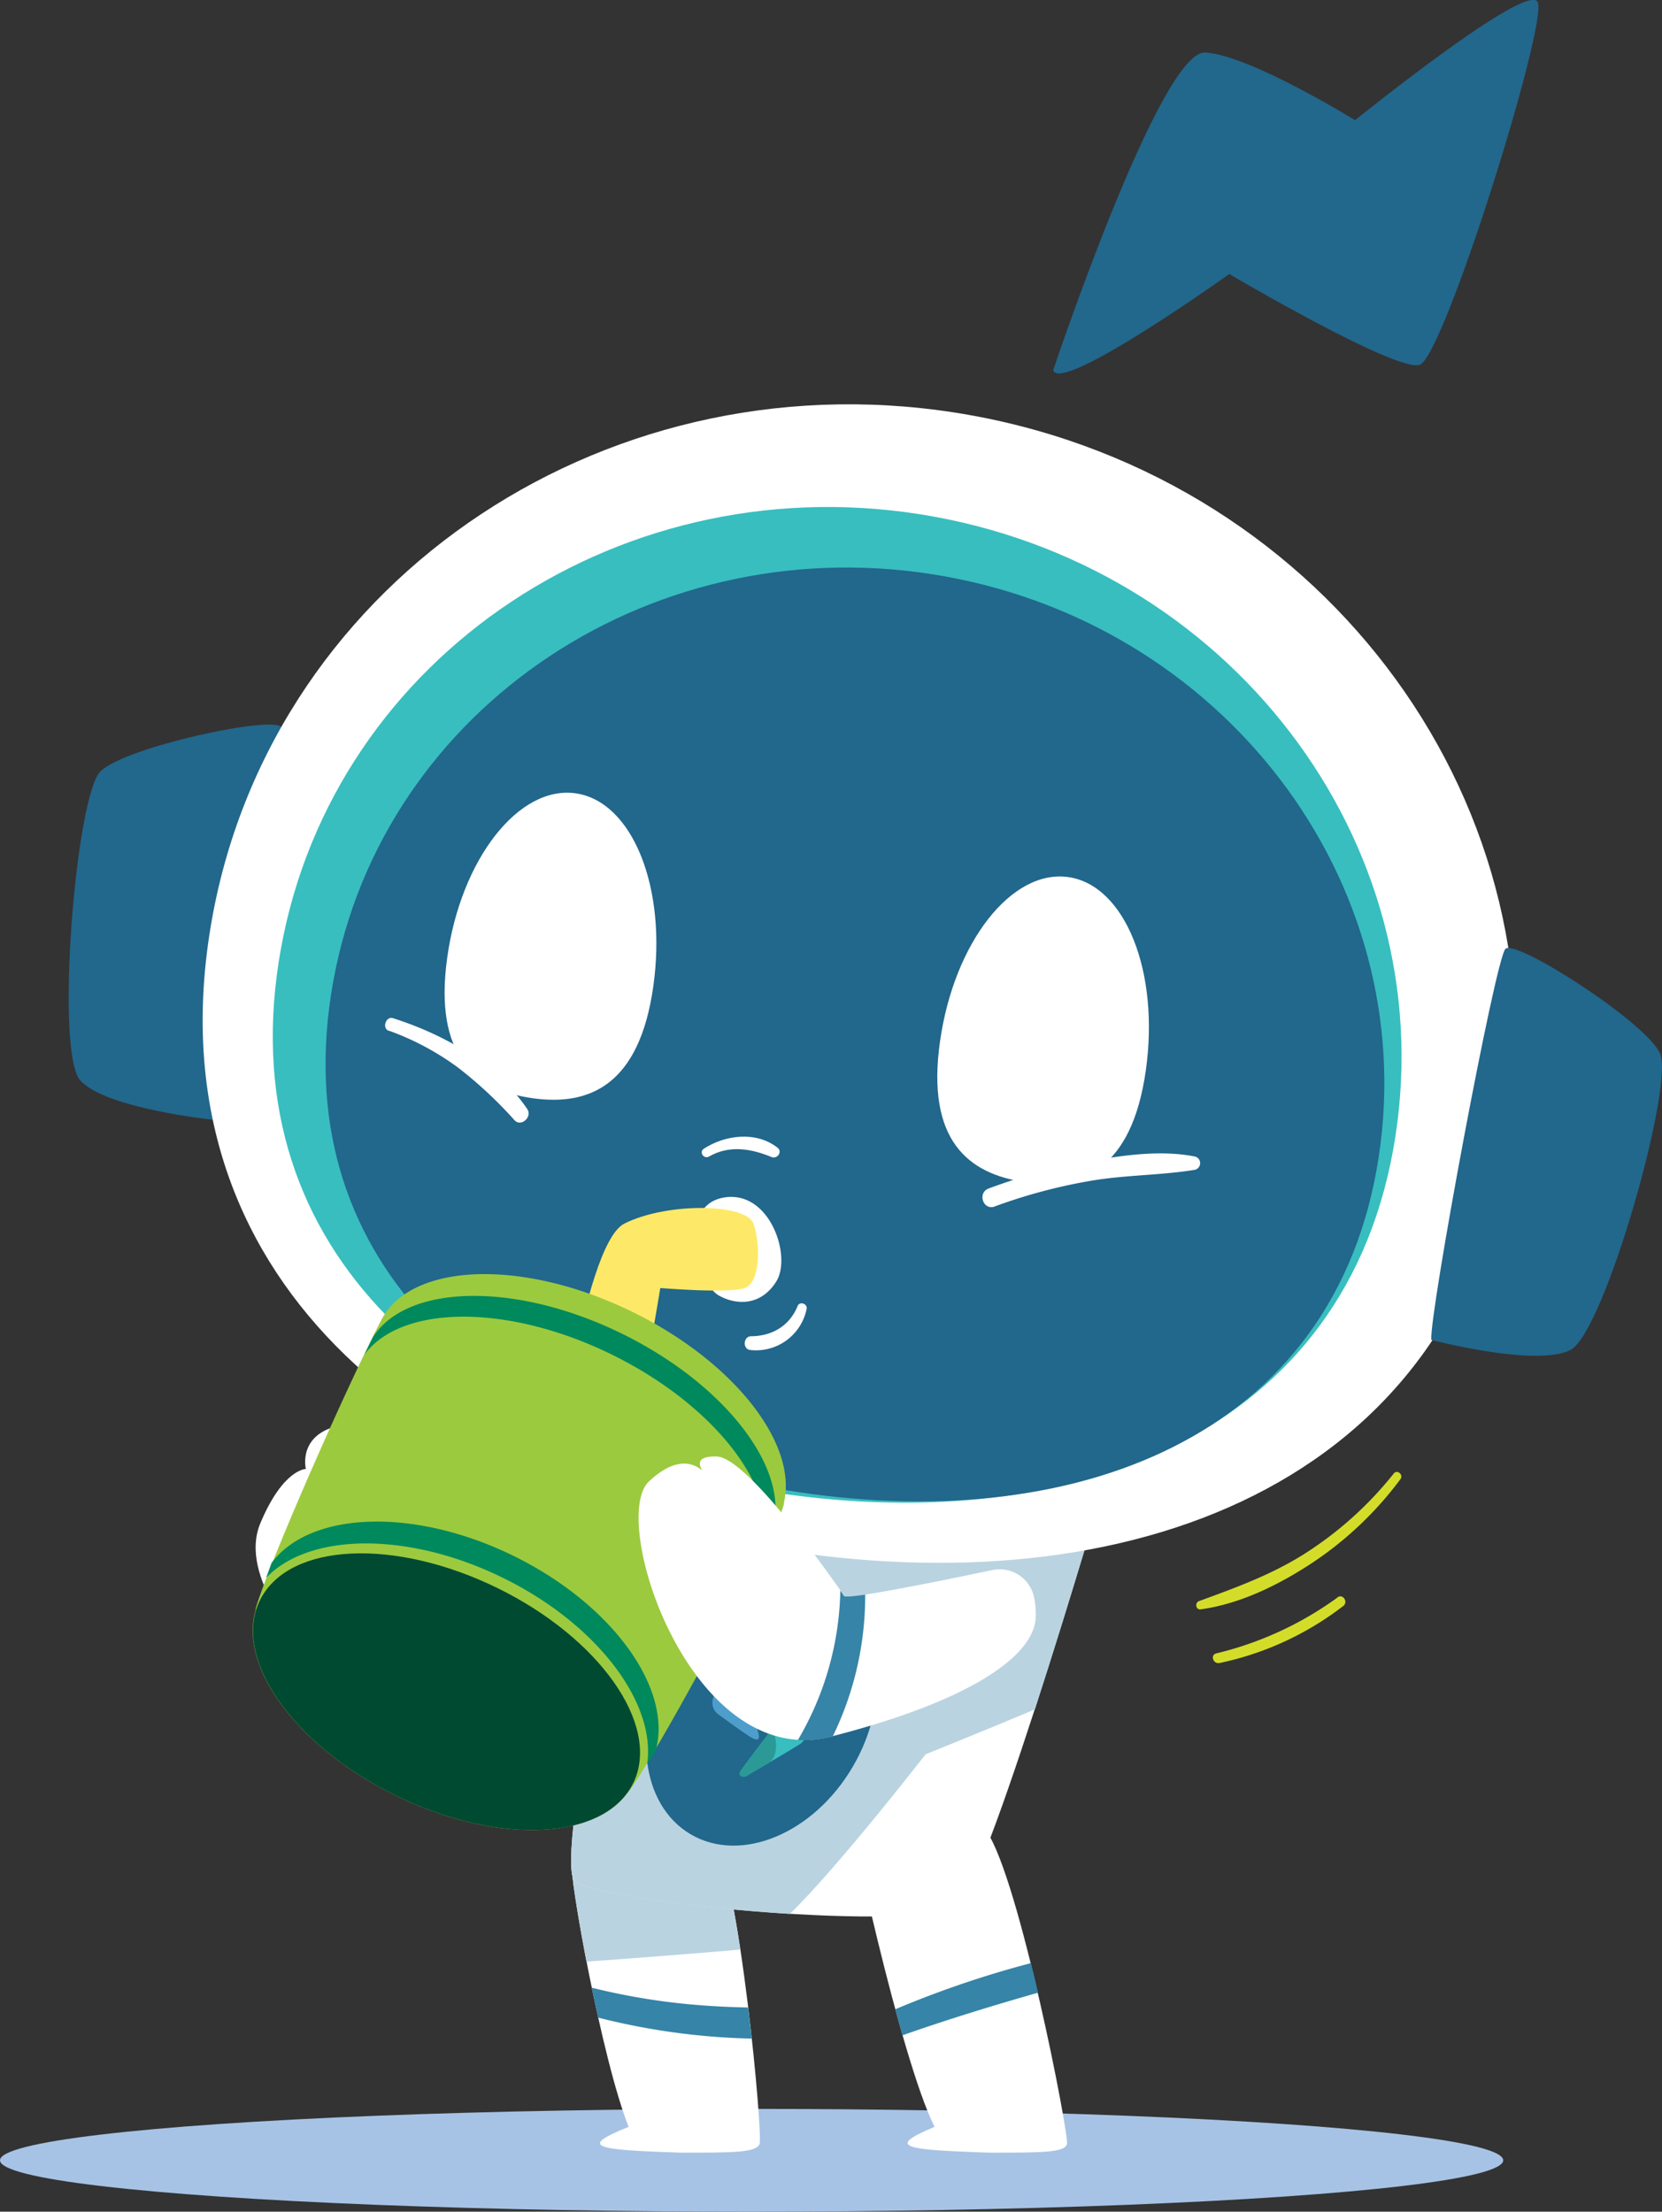 <svg xmlns="http://www.w3.org/2000/svg" viewBox="0 0 345.6 460"   style="background:  #7822de"  ><rect x="0" y="0" width="345.6" height="460" fill="#333333" stroke="none"/>  <defs><style>.cls-1{isolation:isolate;}.cls-2{fill:#a6c3e5;mix-blend-mode:multiply;}.cls-3{fill:#fff;}.cls-4{fill:#bad3e0;}.cls-5{fill:#3684a7;}.cls-6{fill:#22678c;}.cls-7{fill:#4e9ecc;}.cls-10,.cls-7,.cls-8,.cls-9{fill-rule:evenodd;}.cls-8{fill:#44788c;}.cls-11,.cls-9{fill:#38bebf;}.cls-10{fill:#2b9996;}.cls-12{fill:#fde967;}.cls-13{fill:#9cca3e;}.cls-14{fill:#00895c;}.cls-15{fill:#004a32;}.cls-16{fill:#d3dd29;}</style></defs><g class="cls-1"><g id="Layer_2" data-name="Layer 2"><g id="Layer_1-2" data-name="Layer 1"><ellipse class="cls-2" cx="156.29" cy="449.31" rx="156.29" ry="10.69"/><path class="cls-3" d="M64.33,343.74c-1.09-1.09-14.92-15.65-10.19-26.94s9.46-11.28,9.46-11.28-1.82-7.28,7.29-9.1,22.56,27.3,20,36.77S64.33,343.74,64.33,343.74Z"/><path class="cls-3" d="M118.94,387.79c-.72,1.79,6.18,40.54,11.78,54.56-10.32,4.18-7.58,4.78,11,5.37,10.74,0,15.51,0,16.23-1.79s-4.09-55.18-9.86-65S118.94,387.79,118.94,387.79Z"/><path class="cls-4" d="M148.07,380.9c-5.76-9.84-29.13,6.89-29.13,6.89-.34.83,1,9.62,3,20.2,10.92-.78,22.51-1.68,32-2.51C152.28,394.5,150.25,384.61,148.07,380.9Z"/><path class="cls-5" d="M155.56,417.53c-3.28-.07-6.57-.21-9.86-.47a135.89,135.89,0,0,1-22.64-3.65c.42,2.06.87,4.15,1.34,6.23A142.3,142.3,0,0,0,156.3,424C156.08,421.87,155.83,419.72,155.56,417.53Z"/><path class="cls-3" d="M176.28,373.74c-.52,1.79,11,54.59,18.05,68.61-9.88,4.18-7.07,4.78,11.54,5.37,10.74,0,15.52,0,16-1.79s-9.9-55.18-16.7-65S176.28,373.74,176.28,373.74Z"/><path class="cls-5" d="M214.37,408.3a209,209,0,0,0-28.21,9.6c.5,1.84,1,3.65,1.51,5.41,9.25-3.26,18.68-6.15,28.18-8.86C215.37,412.4,214.88,410.34,214.37,408.3Z"/><path class="cls-3" d="M131.72,311.55c-.58,2.44-16.41,74.87-12.28,79.52s73.27,11.19,79.94,5S231.28,303,231.28,303Z"/><path class="cls-4" d="M119.44,391.07c2.32,2.61,24.37,5.74,44.8,7,10-9.7,28.23-33.2,28.23-33.2s11.78-4.74,22.73-9.34c8.15-25.13,16.08-52.52,16.08-52.52l-99.56,8.55C131.14,314,115.31,386.42,119.44,391.07Z"/><ellipse class="cls-6" cx="158.38" cy="356.31" rx="29.17" ry="21.96" transform="translate(-229.14 313.12) rotate(-59.67)"/><path class="cls-7" d="M156.81,358.12c-.71-1.73-1.4-3.72-1.4-3.72s6.44-8.41,6.73-9-.46-1.34-1.37-.82-9.74,5.7-11.17,6.65-2.31,3.84-.23,5.34c1.4,1,4.44,3.26,6.37,4.51,3.16,2.05,2-.82,1.07-3Z"/><path class="cls-8" d="M155.41,354.4s6.44-8.41,6.73-9-.46-1.34-1.37-.82l-4.57,2.68c-2.16,1.25-1.78,5.16-.79,7.13Z"/><path class="cls-9" d="M159.18,355.83c.72,1.73,1.4,3.72,1.4,3.72s-6.43,8.41-6.72,9,.45,1.34,1.36.82,9.74-5.71,11.17-6.65,2.31-3.85.23-5.35c-1.4-1-4.44-3.25-6.37-4.5-3.16-2.06-2,.81-1.07,3Z"/><path class="cls-10" d="M160.58,359.55s-6.43,8.41-6.72,9,.45,1.34,1.36.82l4.57-2.68c2.16-1.26,1.79-5.16.79-7.13Z"/><path class="cls-6" d="M44.6,232.93c2.24-4.55,15.33-78.89,14-81.6s-32.54,4-37.7,9.09-9.5,58.38-4.21,64.29S44.6,232.93,44.6,232.93Z"/><path class="cls-3" d="M44.12,190.94C31.24,262.12,82.67,308,157,321.48s143.35-10.7,156.22-81.88S276.26,99.83,202,86.39,57,119.76,44.12,190.94Z"/><path class="cls-11" d="M58.42,197.29C47.35,258.47,91.55,298,155.42,309.5s123.21-9.2,134.28-70.38S258,119,194.09,107.43,69.48,136.11,58.42,197.29Z"/><path class="cls-6" d="M69.29,204.16c-10.38,57.38,31.08,94.41,91,105.24s115.56-8.63,125.94-66-29.77-112.68-89.67-123.51S79.66,146.78,69.29,204.16Z"/><path class="cls-6" d="M297.63,278.69c-.5-5,13.28-79.26,15.42-81.35s29.08,15.16,32.13,21.72-11.55,58-18.58,61.69S297.63,278.69,297.63,278.69Z"/><path class="cls-3" d="M149.43,269.42c-4.41-2.54-8.71-18.47.92-20.32s14.38,12.14,11.08,17.42S152.86,271.4,149.43,269.42Z"/><path class="cls-6" d="M219,77s22.29-66.65,31.63-66.08S281.77,25,281.77,25s35.89-29,38-24.56-19.57,74-24.6,75.46S255.62,57,255.62,57,220.55,82.05,219,77Z"/><path class="cls-12" d="M114.66,312.29s6.25-53.34,15.19-57.81,25.33-4.17,26.82,0,1.49,12.22-1.79,13.41-17.58,0-17.58,0-6.85,42.31-9.83,43.8S114.66,312.29,114.66,312.29Z"/><path class="cls-13" d="M162.19,315.11c.09-.2.18-.39.26-.59a12.05,12.05,0,0,0,.56-1.74.57.57,0,0,0,0-.14l0-.11c2.91-12.29-10.47-29.39-31.55-39.7s-42.79-10.39-50.7-.55l-.08.09-.09.11a13.38,13.38,0,0,0-1,1.52c-.11.18-.21.37-.31.56-7.29,14-22.87,49.46-26,59.6a4,4,0,0,0-.15.83C49.7,346.83,62,363.52,82.29,373.45s41,9.4,48.21-.63a3.72,3.72,0,0,0,.56-.63C137.17,363.51,155.59,329.48,162.19,315.11Z"/><path class="cls-14" d="M160.86,317.47l0-.14,0-.11c2.94-12.35-10.47-29.52-31.6-39.87S86.4,267,78.45,276.86l-.08.09-.09.11a11.38,11.38,0,0,0-.75,1.08c-.57,1.15-1.14,2.35-1.72,3.57l.19-.25.09-.12.07-.09c8-9.95,29.84-9.92,51,.45s34.62,27.6,31.66,40a.36.36,0,0,0,0,.11.74.74,0,0,0,0,.14c0,.1-.06.21-.08.31.61-1.21,1.2-2.39,1.76-3.55A11.29,11.29,0,0,0,160.86,317.47Z"/><path class="cls-14" d="M136.42,363.86c3.31-12.94-9.28-30.3-29.72-40.3s-41.87-9.29-50.05,1.27l-.07.09-.1.12v0c-.4,1.08-.78,2.13-1.13,3.13,8.91-9.39,29.48-9.67,49.12-.06s32,26,30.1,38.82l1.78-2.81v0a.83.83,0,0,1,0-.15Z"/><path class="cls-15" d="M131.8,370.6c-5.61,12.13-27.81,13.47-49.51,2.85s-34.26-29-28.13-40.84,28.08-12.7,49.26-2.33S137.33,358.63,131.8,370.6Z"/><path class="cls-3" d="M165.86,271.63c-1.69,4.14-5.29,6.25-9.67,6.29-1.63,0-1.83,2.68-.19,2.86a10.75,10.75,0,0,0,11.73-8.53c.24-1.08-1.44-1.68-1.87-.62Z"/><path class="cls-3" d="M147.44,240.54c4.21-2.42,8.72-1.66,13,.11,1.16.48,2.34-1.08,1.26-1.93-4.42-3.49-10.85-2.71-15.34.19-1.07.7,0,2.25,1.09,1.63Z"/><path class="cls-3" d="M135.84,205.22c-2.92,20.54-13.31,24.86-25.12,23.19S90.13,219.68,93,199.14,107.91,163.3,119.72,165,138.76,184.67,135.84,205.22Z"/><path class="cls-3" d="M238.26,222.66c-2.92,20.55-13.3,24.87-25.12,23.19s-20.59-8.72-17.67-29.27,14.86-35.84,26.68-34.16S241.18,202.12,238.26,222.66Z"/><path class="cls-3" d="M206.8,250.94a112.62,112.62,0,0,1,20.5-5.43c6.95-1.14,14-1.06,21-2.18a1.42,1.42,0,0,0,.18-2.79c-7.06-1.4-14.73-.29-21.74.93a118.14,118.14,0,0,0-21.16,5.72c-2.39.89-1.14,4.63,1.26,3.75Z"/><path class="cls-3" d="M80.86,214.36A56.57,56.57,0,0,1,95.19,222,87.59,87.59,0,0,1,107,233c1.4,1.47,3.75-.73,2.63-2.35-6.44-9.42-17.24-15.48-27.9-18.88-1.49-.48-2.37,2.11-.87,2.63Z"/><path class="cls-3" d="M215,332.09a7.31,7.31,0,0,0-8.65-5.54c-9.52,2-30.17,6.25-30.79,5.38-.81-1.13-19.74-28.8-26.53-29s-1.62,4.53-1.62,4.53-4-7.28-12.46.65,8.74,60.51,37.86,53.07,42.23-16.83,42.55-24.76A16.72,16.72,0,0,0,215,332.09Z"/><path class="cls-5" d="M179.91,331.65c-2.54.37-4.22.52-4.39.28s-.35-.51-.78-1.11a63.55,63.55,0,0,1-8.82,31.07,22.05,22.05,0,0,0,6.85-.67l.41-.11A66.8,66.8,0,0,0,179.91,331.65Z"/><path class="cls-16" d="M289.82,306.47a75.13,75.13,0,0,1-18.17,16.45c-7,4.51-14.58,7.26-22.33,10.09-.9.33-.68,1.85.34,1.71,8.27-1.14,16.19-5.06,23.12-9.61a73.65,73.65,0,0,0,18.42-17.45c.69-.93-.65-2.11-1.38-1.19Z"/><path class="cls-16" d="M278.12,332.26a71.2,71.2,0,0,1-25.19,11.62c-1.36.35-.63,2.28.68,2a63.46,63.46,0,0,0,25.71-11.86c1.1-.83-.09-2.62-1.2-1.79Z"/></g></g></g></svg>